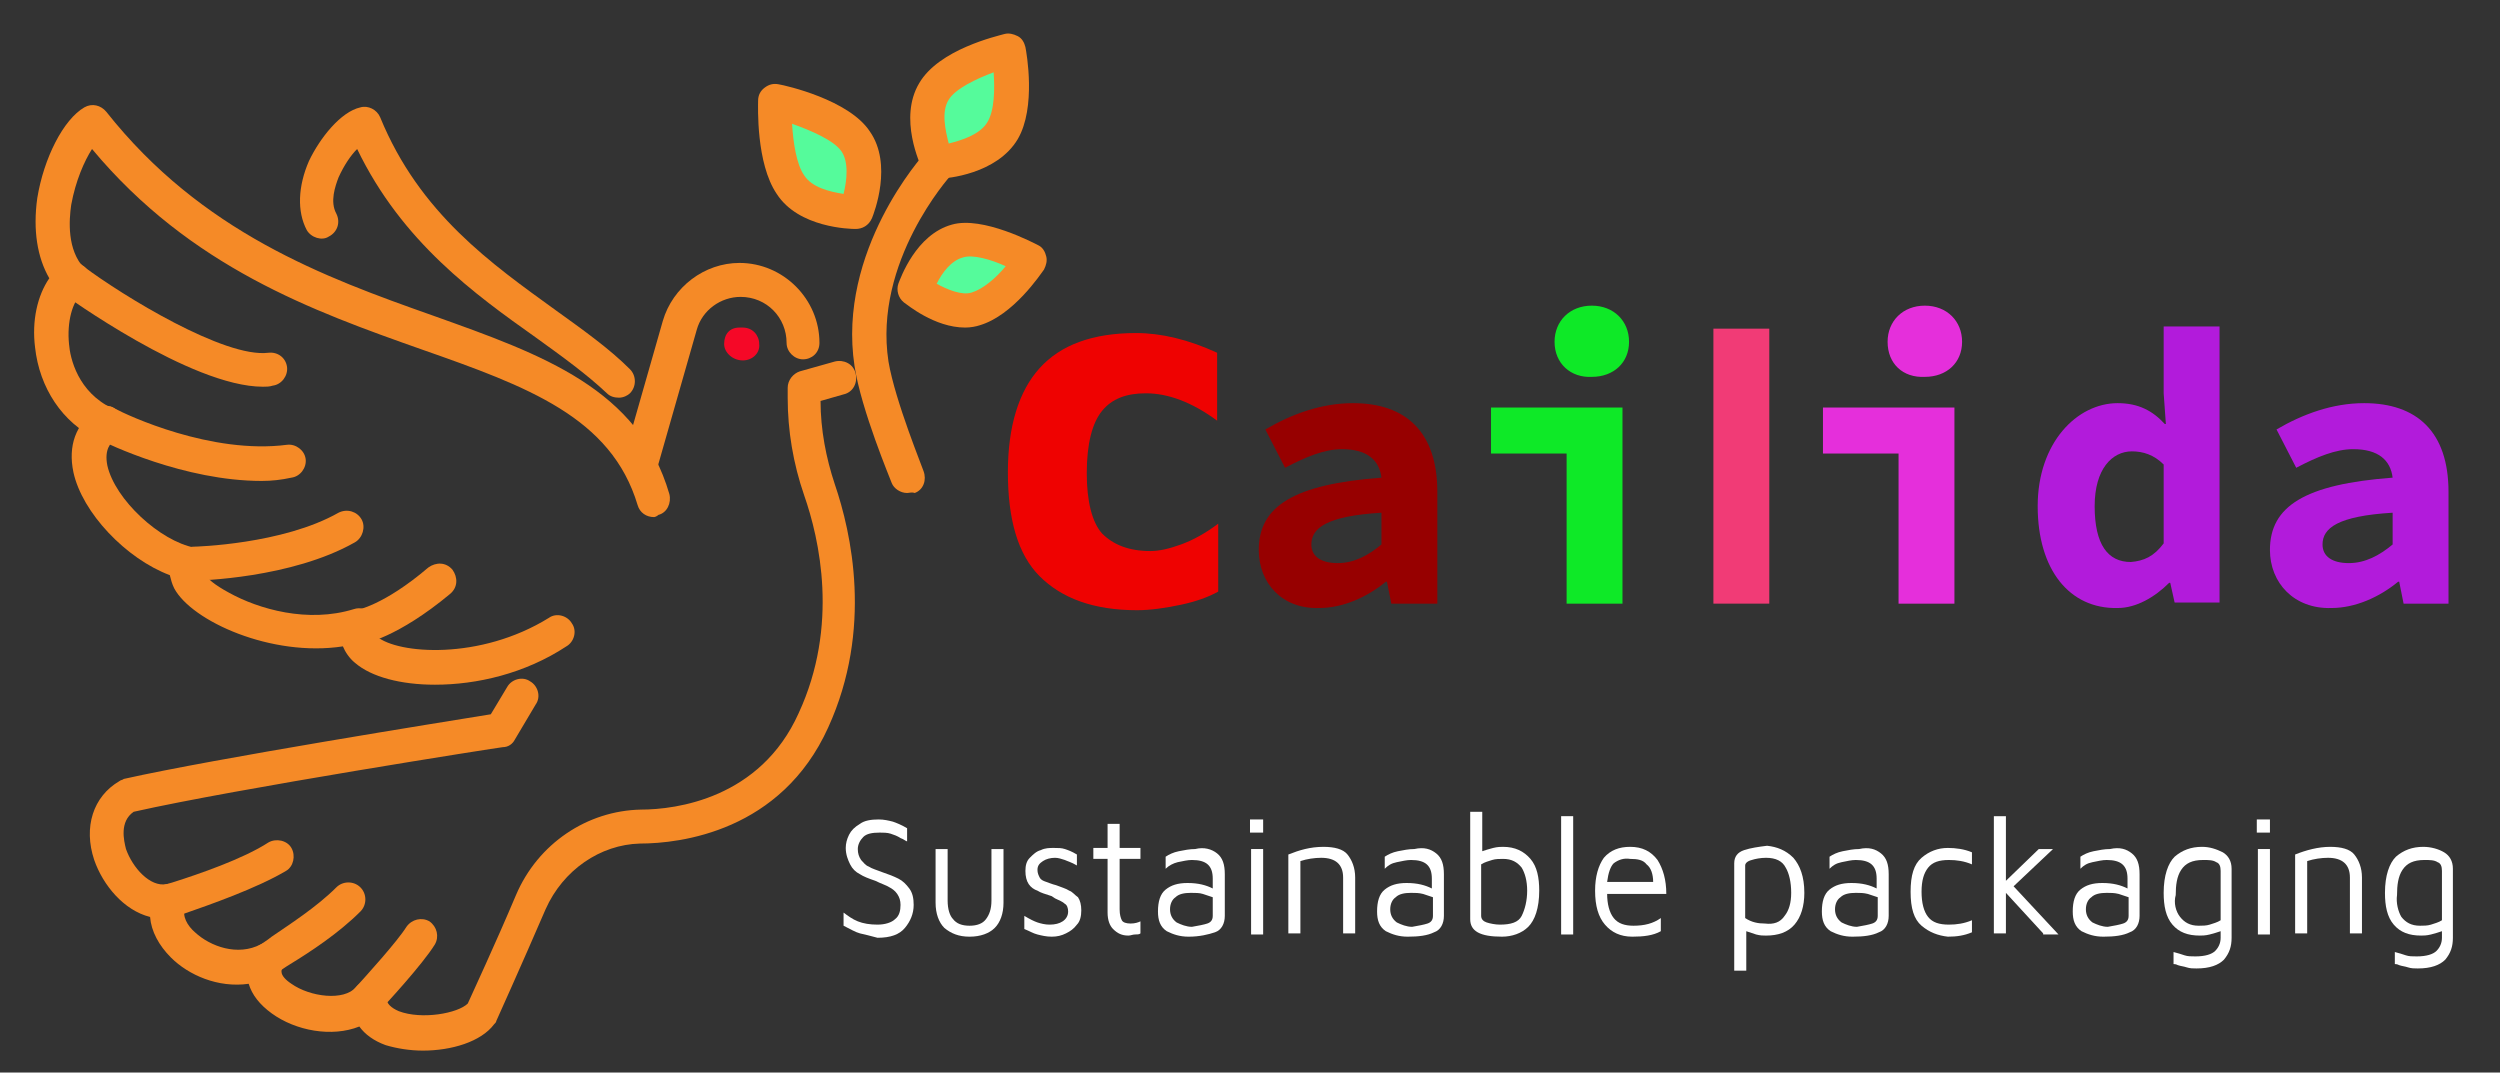 <?xml version="1.0" encoding="utf-8"?>
<!-- Generator: Adobe Illustrator 23.0.2, SVG Export Plug-In . SVG Version: 6.00 Build 0)  -->
<svg version="1.1" id="Layer_1" xmlns="http://www.w3.org/2000/svg" xmlns:xlink="http://www.w3.org/1999/xlink" x="0px" y="0px"
	 viewBox="0 0 228.2 97.9" style="enable-background:new 0 0 228.2 97.9;" xml:space="preserve">
<rect x="0" y="0" width="228.2" height="97.9" fill="#333333" stroke="none"/>
<style type="text/css">
	.st0{fill:none;}
	.st1{fill:#55FB9B;}
	.st2{fill:#F58A27;}
	.st3{fill:#F50827;}
	.st4{fill:#FFFFFF;}
	.st5{fill:#EF0201;}
	.st6{fill:#970000;}
	.st7{fill:#0EE927;}
	.st8{fill:#F13B76;}
	.st9{fill:#E52FDB;}
	.st10{fill:#B21BDB;}
</style>
<circle class="st0" cx="62" cy="53" r="19.2"/>
<g id="XMLID_475_">
	<g id="XMLID_471_">
		<path class="st1" d="M78.1,13.4c1.6,2.3,0,6.1,0,6.1s-4.1,0-5.6-2.3C71,14.9,71.2,10,71.2,10S76.6,11.1,78.1,13.4z"/>
	</g>
	<g id="XMLID_472_">
		<path class="st1" d="M93.3,23.7c0,0-2.3,3.5-4.7,4.2c-2.4,0.7-5.2-1.7-5.2-1.7s1.2-3.5,3.6-4.2C89.4,21.3,93.3,23.7,93.3,23.7z"/>
	</g>
	<g id="XMLID_473_">
		<path class="st1" d="M91.7,5.5c0,0,0.9,4.6-0.5,7c-1.4,2.4-5.5,2.7-5.5,2.7s-1.8-3.7-0.4-6.1C86.7,6.6,91.7,5.5,91.7,5.5z"/>
	</g>
</g>
<g id="XMLID_229_">
	<g id="XMLID_307_">
		<path class="st2" d="M33.6,92.8c-0.4,0-0.8-0.1-1.1-0.4c-0.6-0.6-0.7-1.6-0.1-2.2c1-1.1,3.9-4.3,4.7-5.6c0.5-0.7,1.4-0.9,2.1-0.5
			c0.7,0.5,0.9,1.4,0.5,2.1c-1.1,1.8-4.6,5.6-5,6C34.4,92.6,34,92.8,33.6,92.8z"/>
	</g>
	<g id="XMLID_306_">
		<path class="st2" d="M24.4,89.2c-0.5,0-1-0.2-1.3-0.6c-0.5-0.7-0.3-1.7,0.4-2.2c0.3-0.2,0.8-0.5,1.3-0.9c1.6-1.1,4.1-2.7,5.9-4.5
			c0.6-0.6,1.6-0.6,2.2,0c0.6,0.6,0.6,1.6,0,2.2c-2,2-4.6,3.7-6.4,4.8c-0.5,0.3-0.9,0.6-1.2,0.8C25,89.1,24.7,89.2,24.4,89.2z"/>
	</g>
	<g id="XMLID_305_">
		<path class="st2" d="M15.4,83.8c-0.6,0-1.2-0.4-1.5-1c-0.3-0.8,0.1-1.7,1-2l1-0.3c2.2-0.7,6.3-2.1,8.6-3.6
			c0.7-0.4,1.7-0.2,2.1,0.5c0.4,0.7,0.2,1.7-0.5,2.1c-2.7,1.6-7,3.1-9.3,3.9l-0.9,0.3C15.7,83.8,15.6,83.8,15.4,83.8z"/>
	</g>
	<g id="XMLID_304_">
		<path class="st2" d="M56.5,36.3c-0.4,0-0.8-0.1-1.1-0.4c-1.8-1.7-4-3.3-6.5-5.1c-5.5-3.9-12.2-8.7-16.3-17.2
			c-0.6,0.6-1.2,1.5-1.7,2.6c-0.3,0.8-0.8,2.2-0.2,3.3c0.4,0.8,0.1,1.7-0.7,2.1C29.4,22,28.4,21.7,28,21c-0.9-1.7-0.8-4,0.2-6.3
			c1-2.1,2.9-4.5,4.7-4.9c0.7-0.2,1.5,0.2,1.8,0.9c3.6,8.8,10.2,13.4,16,17.6c2.5,1.8,4.9,3.5,6.8,5.4c0.6,0.6,0.6,1.6,0,2.2
			C57.3,36.1,56.9,36.3,56.5,36.3z"/>
	</g>
	<g id="XMLID_677_">
		<path class="st2" d="M58.4,43.9c-0.1,0-0.3,0-0.4-0.1c-0.8-0.2-1.3-1.1-1.1-1.9l3.6-12.6c0.9-3.1,3.8-5.3,7-5.3
			c4,0,7.3,3.3,7.3,7.3c0,0.9-0.7,1.5-1.5,1.5s-1.5-0.7-1.5-1.5c0-2.3-1.8-4.2-4.2-4.2c-1.8,0-3.5,1.2-4,3l-3.6,12.6
			C59.7,43.4,59.1,43.9,58.4,43.9z"/>
	</g>
	<g id="XMLID_676_">
		<path class="st2" d="M38.6,95.9c-1.2,0-2.4-0.2-3.4-0.5c-1.1-0.4-1.9-1-2.4-1.7c-2.5,1-5.8,0.4-8-1.2c-1.1-0.8-1.8-1.7-2.1-2.7
			c-2.8,0.4-5.5-0.8-7.1-2.4c-1.1-1.1-1.8-2.4-1.9-3.7c-2.4-0.6-4.3-2.9-5.1-5.2c-1-3-0.1-5.8,2.3-7.2c0.1-0.1,0.3-0.1,0.4-0.2
			c8.5-1.9,29.2-5.2,33.5-5.9l1.5-2.5c0.4-0.7,1.4-1,2.1-0.5c0.7,0.4,1,1.4,0.5,2.1L47,67.5c-0.2,0.4-0.6,0.7-1.1,0.7
			c-0.2,0-24.4,3.8-33.7,5.9c-1.3,0.9-0.9,2.6-0.7,3.4c0.6,1.7,2.2,3.5,3.7,3.2c0.6-0.1,1.1,0.2,1.5,0.6c0.3,0.5,0.4,1.1,0.2,1.6
			c-0.3,0.7,0.2,1.6,0.9,2.2c1.4,1.3,3.9,2.2,6,1.1c0.6-0.3,1.3-0.2,1.8,0.3c0.5,0.5,0.6,1.2,0.2,1.8c-0.1,0.2-0.4,0.7,0.8,1.5
			c1.7,1.2,4.8,1.6,5.9,0.3c0.4-0.5,1.1-0.7,1.8-0.4c0.6,0.2,1,0.9,1,1.5c0,0.4,0.4,0.8,1.1,1.1c2.1,0.8,5.4,0.2,6.3-0.7
			c0.4-0.9,2.5-5.4,4.4-9.9c2-4.7,6.5-7.7,11.4-7.8c3.2,0,10.9-1,14.4-8.8c3.7-8,1.9-15.9,0.5-19.9c-1-2.9-1.5-5.9-1.5-8.9v-0.9
			c0-0.7,0.5-1.3,1.1-1.5l3.2-0.9c0.8-0.2,1.7,0.2,1.9,1.1c0.2,0.8-0.2,1.7-1.1,1.9l-2.1,0.6c0,2.6,0.5,5.2,1.3,7.6
			c1.5,4.4,3.5,13.2-0.6,22.2C71.3,75.9,62.1,77,58.4,77c-3.6,0.1-7,2.4-8.6,6c-2.2,5.1-4.5,10.2-4.5,10.2c0,0.1-0.1,0.2-0.2,0.3
			C43.9,95.1,41.2,95.9,38.6,95.9z"/>
	</g>
	<g id="XMLID_273_">
		<path class="st2" d="M59.7,47.2c-0.7,0-1.3-0.4-1.5-1.1c-2.4-8-10-10.8-19.7-14.2c-9.9-3.5-21.1-7.5-30.1-18.3
			c-0.7,1.1-1.5,2.9-1.9,5.1c-0.2,1.4-0.4,4.1,1.2,5.8c0.3,0.3,0.4,0.7,0.4,1.2s-0.2,0.8-0.6,1.1c-0.9,0.7-1.4,2.6-1.2,4.6
			c0.1,1.3,0.8,4.4,4,5.9c0.8,0.4,1.1,1.3,0.7,2.1c-0.4,0.8-1.3,1.1-2.1,0.7c-3.2-1.5-5.3-4.7-5.7-8.4c-0.3-2.4,0.2-4.7,1.3-6.3
			C3.4,23.5,3,21,3.4,18.1c0.6-3.7,2.4-7.2,4.3-8.3c0.7-0.4,1.5-0.2,2,0.4c8.7,11,19.9,15.1,29.8,18.6c10.1,3.6,18.8,6.7,21.6,16.3
			c0.2,0.8-0.2,1.7-1,1.9C60,47.1,59.8,47.2,59.7,47.2z"/>
	</g>
	<g id="XMLID_272_">
		<path class="st2" d="M39.7,62.5c-3.1,0-5.8-0.7-7.3-2c-0.5-0.4-0.9-1-1.1-1.5c-6.5,1-13.8-2.3-15.4-5.3c-0.2-0.4-0.3-0.8-0.4-1.2
			c-4-1.5-8-5.7-8.8-9.4c-0.5-2.4,0.2-4.4,2.1-5.7c0.7-0.5,1.7-0.3,2.2,0.4c0.5,0.7,0.3,1.7-0.4,2.2c-0.5,0.4-1.1,1-0.8,2.5
			c0.7,3.1,4.8,6.9,8,7.5c0.6,0.1,1.1,0.6,1.2,1.1c0.1,0.5,0,1-0.3,1.3c0.2,0.4,0.9,1,2.2,1.7c2.7,1.5,7.2,2.8,11.4,1.5
			c0.6-0.2,1.2,0,1.6,0.4s0.5,1.1,0.3,1.6c0,0.1-0.1,0.2,0.2,0.5c1.9,1.6,9.4,2.2,15.7-1.7c0.7-0.5,1.7-0.2,2.1,0.5
			c0.5,0.7,0.2,1.7-0.5,2.1C47.9,61.5,43.5,62.5,39.7,62.5z"/>
	</g>
	<g id="XMLID_271_">
		<path class="st2" d="M24,35.3c-6.6,0-18.1-8.4-18.3-8.5c-0.7-0.5-0.8-1.5-0.3-2.2c0.5-0.7,1.5-0.8,2.2-0.3
			c3.6,2.7,12.9,8.4,16.9,7.9c0.9-0.1,1.6,0.5,1.7,1.3c0.1,0.8-0.5,1.6-1.3,1.7C24.6,35.3,24.3,35.3,24,35.3z"/>
	</g>
	<g id="XMLID_268_">
		<path class="st2" d="M6.7,27.1c-0.3,0-0.5-0.1-0.8-0.2c-0.7-0.4-1-1.4-0.6-2.2c0.4-0.7,1.3-1,2.1-0.6l0.1,0.1
			c0.7,0.4,1,1.4,0.5,2.1C7.7,26.8,7.2,27.1,6.7,27.1z"/>
	</g>
	<g id="XMLID_245_">
		<path class="st2" d="M23.9,43.9c-7.1,0-14.1-3.4-14.9-3.8c-0.1-0.1-0.4-0.3-0.5-0.4c-0.6-0.6-0.6-1.6,0-2.2c0.5-0.5,1.4-0.6,2-0.2
			c1.1,0.6,8.8,4.2,15.7,3.3c0.8-0.1,1.6,0.5,1.7,1.3c0.1,0.8-0.5,1.6-1.3,1.7C25.7,43.8,24.8,43.9,23.9,43.9z"/>
	</g>
	<g id="XMLID_244_">
		<path class="st2" d="M9.6,40.2c-0.2,0-0.3,0-0.5-0.1c-0.8-0.3-1.3-1.2-1-2c0.3-0.8,1.1-1.3,1.9-1l0.1,0c0.8,0.3,1.2,1.1,1,2
			C10.8,39.7,10.2,40.2,9.6,40.2z"/>
	</g>
	<g id="XMLID_243_">
		<path class="st2" d="M17.7,53c-0.8,0-1.5-0.7-1.5-1.5c0-0.9,0.7-1.6,1.5-1.6c0.1,0,8.1-0.2,13.2-3.1c0.8-0.4,1.7-0.1,2.1,0.6
			c0.4,0.7,0.1,1.7-0.6,2.1C26.6,52.8,18.1,53,17.7,53C17.7,53,17.7,53,17.7,53z"/>
	</g>
	<g id="XMLID_237_">
		<path class="st2" d="M32.7,58.7c-0.8,0-1.4-0.6-1.5-1.3c-0.1-0.8,0.5-1.6,1.3-1.7c0,0,2.5-0.4,6.6-3.9c0.7-0.5,1.6-0.5,2.2,0.2
			c0.5,0.7,0.5,1.6-0.2,2.2c-4.8,4-7.9,4.6-8.2,4.6C32.9,58.7,32.8,58.7,32.7,58.7z"/>
	</g>
	<g id="XMLID_232_">
		<path class="st3" d="M67.8,32.9c-0.9,0-1.7-0.7-1.7-1.5c0-0.9,0.5-1.5,1.4-1.5h0.3c0.9,0,1.5,0.7,1.5,1.5
			C69.4,32.2,68.7,32.9,67.8,32.9z"/>
	</g>
	<g id="XMLID_231_">
		<path class="st2" d="M82.8,45c-0.6,0-1.2-0.4-1.4-0.9c-0.1-0.3-2.8-6.7-3.4-10.7c-1.6-10.5,6.2-19.2,6.5-19.5
			c0.6-0.6,1.6-0.7,2.2-0.1c0.6,0.6,0.7,1.6,0.1,2.2c-0.1,0.1-7.1,7.9-5.7,17c0.6,3.6,3.2,9.9,3.2,10c0.3,0.8,0,1.7-0.8,2
			C83.2,44.9,83,45,82.8,45z"/>
	</g>
	<g id="XMLID_469_">
		<path class="st2" d="M78.1,20.9c-0.5,0-5.2-0.1-7.2-3.2c-1.9-2.8-1.7-8-1.7-8.5c0-0.5,0.2-0.9,0.6-1.2c0.4-0.3,0.8-0.4,1.3-0.3
			c0.6,0.1,6.4,1.4,8.3,4.3c2.1,3,0.4,7.4,0.2,7.9C79.3,20.6,78.7,20.9,78.1,20.9z M72.3,11.3c0.1,1.7,0.4,3.7,1.1,4.7
			c0.7,1.1,2.3,1.5,3.6,1.7c0.3-1.2,0.5-2.9-0.2-3.9C76.1,12.8,74,11.9,72.3,11.3z"/>
	</g>
	<g id="XMLID_468_">
		<path class="st2" d="M88.1,29.9c-2.8,0-5.3-2.1-5.6-2.3c-0.5-0.4-0.7-1.1-0.5-1.7c0.2-0.5,1.6-4.5,4.9-5.4
			c2.8-0.8,7.5,1.7,7.9,1.9c0.4,0.2,0.6,0.6,0.7,1c0.1,0.4,0,0.8-0.2,1.2c-0.3,0.4-2.8,4.2-5.9,5.1C89.1,29.8,88.6,29.9,88.1,29.9z
			 M85.5,25.9c0.9,0.5,2.3,1.1,3.2,0.8c1-0.3,2.2-1.3,3.1-2.4c-1.3-0.6-3-1.1-3.9-0.8C86.8,23.8,86,24.9,85.5,25.9z"/>
	</g>
	<g id="XMLID_467_">
		<path class="st2" d="M85.6,16.4c-0.6,0-1.1-0.3-1.4-0.9c-0.2-0.5-2.2-4.7-0.3-7.9c1.8-3.1,7.1-4.3,7.8-4.5c0.4-0.1,0.8,0,1.2,0.2
			c0.4,0.2,0.6,0.6,0.7,1c0.1,0.5,1,5.5-0.7,8.4c-1.9,3.2-6.5,3.6-7.1,3.6C85.7,16.4,85.7,16.4,85.6,16.4z M90.7,6.6
			c-1.6,0.6-3.5,1.5-4.1,2.5c-0.7,1.1-0.3,2.8,0,4c1.2-0.3,2.8-0.8,3.5-1.9C90.8,10.1,90.8,8.1,90.7,6.6z"/>
	</g>
</g>
<g>
	<path class="st4" d="M78.5,85.2c-0.4-0.1-0.9-0.4-1.5-0.7v-1.2c0.4,0.3,0.8,0.6,1.3,0.8c0.5,0.2,1.1,0.3,1.8,0.3
		c0.7,0,1.3-0.2,1.6-0.5c0.4-0.3,0.5-0.8,0.5-1.3c0-0.4-0.1-0.7-0.3-1c-0.2-0.3-0.5-0.5-0.7-0.6c-0.3-0.2-0.7-0.3-1.3-0.6
		c-0.6-0.2-1.1-0.4-1.4-0.6c-0.4-0.2-0.7-0.5-0.9-0.9s-0.4-0.9-0.4-1.5c0-0.4,0.1-0.8,0.3-1.2c0.2-0.4,0.5-0.7,1-1
		c0.4-0.3,1-0.4,1.7-0.4c0.5,0,0.9,0.1,1.3,0.2c0.3,0.1,0.8,0.3,1.3,0.6v1.2c-0.1,0-0.3-0.2-0.6-0.3c-0.3-0.2-0.6-0.3-0.9-0.4
		c-0.3-0.1-0.7-0.1-1-0.1c-0.7,0-1.2,0.1-1.5,0.4c-0.3,0.3-0.5,0.7-0.5,1.1c0,0.4,0.1,0.7,0.3,1c0.2,0.2,0.4,0.5,0.7,0.6
		c0.3,0.2,0.7,0.3,1.2,0.5c0.6,0.2,1.1,0.4,1.5,0.6c0.4,0.2,0.7,0.5,1,0.9s0.4,0.9,0.4,1.5c0,0.8-0.3,1.5-0.8,2.1
		c-0.5,0.6-1.3,0.9-2.5,0.9C79.4,85.4,78.9,85.3,78.5,85.2z"/>
	<path class="st4" d="M86.2,84.7c-0.5-0.5-0.8-1.3-0.8-2.3v-4.9h1.1v4.7c0,0.8,0.2,1.4,0.5,1.7c0.3,0.4,0.8,0.6,1.5,0.6
		c0.7,0,1.2-0.2,1.5-0.6s0.5-0.9,0.5-1.7v-4.7h1.1v4.9c0,1-0.3,1.8-0.8,2.3c-0.5,0.5-1.3,0.8-2.3,0.8S86.8,85.2,86.2,84.7z"/>
	<path class="st4" d="M94.7,85.3c-0.4-0.1-0.7-0.3-1.2-0.5v-1.2c0.5,0.3,0.9,0.5,1.2,0.6c0.3,0.1,0.7,0.2,1.1,0.2
		c0.5,0,0.9-0.1,1.2-0.3c0.3-0.2,0.5-0.5,0.5-0.9c0-0.3-0.1-0.6-0.3-0.7c-0.2-0.2-0.5-0.3-0.9-0.5L96,81.8c-0.6-0.2-1-0.3-1.3-0.5
		c-0.3-0.1-0.6-0.3-0.8-0.6c-0.2-0.3-0.3-0.7-0.3-1.2s0.1-0.9,0.4-1.2s0.6-0.6,1-0.7c0.4-0.2,0.8-0.2,1.2-0.2c0.4,0,0.7,0,1,0.1
		c0.3,0.1,0.6,0.2,1.1,0.5V79c-0.5-0.3-0.9-0.4-1.1-0.5c-0.3-0.1-0.6-0.2-0.9-0.2c-0.4,0-0.8,0.1-1.1,0.3c-0.3,0.2-0.5,0.4-0.5,0.8
		c0,0.3,0.1,0.5,0.2,0.7s0.3,0.3,0.6,0.4s0.5,0.2,0.9,0.3c0.5,0.2,0.9,0.3,1.2,0.5c0.3,0.1,0.5,0.4,0.8,0.6c0.2,0.3,0.3,0.7,0.3,1.2
		c0,0.5-0.1,1-0.4,1.3c-0.3,0.4-0.6,0.6-1,0.8s-0.8,0.3-1.3,0.3C95.5,85.5,95.1,85.4,94.7,85.3z"/>
	<path class="st4" d="M101.6,84.8c-0.3-0.3-0.5-0.8-0.5-1.5v-4.9h-1.3v-1h1.3v-2.2h1.1v2.2h1.9v1h-1.9V83c0,0.5,0.1,0.8,0.2,1
		c0.1,0.2,0.4,0.3,0.8,0.3c0.4,0,0.7-0.1,0.9-0.2v1.1c-0.1,0.1-0.3,0.1-0.5,0.1c-0.2,0-0.4,0.1-0.6,0.1
		C102.4,85.4,102,85.2,101.6,84.8z"/>
	<path class="st4" d="M111.1,77.9c0.5,0.4,0.7,1,0.7,1.9v3.8c0,0.7-0.3,1.3-0.9,1.5s-1.4,0.4-2.4,0.4c-0.8,0-1.4-0.2-2-0.5
		c-0.6-0.4-0.8-1-0.8-1.8c0-0.9,0.2-1.6,0.7-2c0.5-0.4,1.1-0.6,2-0.6c1,0,1.7,0.2,2.3,0.5v-0.9c0-1.2-0.6-1.7-1.9-1.7
		c-0.4,0-0.8,0.1-1.3,0.2c-0.4,0.1-0.8,0.3-1.1,0.6v-1.1c0.3-0.2,0.7-0.4,1.2-0.5s1-0.2,1.5-0.2C109.9,77.3,110.6,77.5,111.1,77.9z
		 M110.2,84.3c0.3-0.1,0.5-0.3,0.5-0.7v-1.7c-0.3-0.1-0.6-0.2-0.9-0.3s-0.7-0.1-1.1-0.1c-0.6,0-1.1,0.1-1.4,0.4
		c-0.3,0.2-0.5,0.6-0.5,1.1c0,0.5,0.2,0.9,0.6,1.2c0.4,0.2,0.9,0.4,1.4,0.4C109.4,84.5,109.9,84.4,110.2,84.3z"/>
	<path class="st4" d="M114.1,74.8h1.2v1.2h-1.2V74.8z M114.2,77.5h1.1v7.8h-1.1V77.5z"/>
	<path class="st4" d="M120.8,77.3c1,0,1.8,0.2,2.2,0.7s0.7,1.2,0.7,2.1v5.1h-1.1v-5.1c0-1.2-0.7-1.8-2-1.8c-0.6,0-1.3,0.1-1.9,0.3
		v6.6h-1.1v-7.2C118.6,77.6,119.6,77.3,120.8,77.3z"/>
	<path class="st4" d="M131.1,77.9c0.5,0.4,0.7,1,0.7,1.9v3.8c0,0.7-0.3,1.3-0.9,1.5c-0.6,0.3-1.4,0.4-2.4,0.4c-0.8,0-1.4-0.2-2-0.5
		c-0.6-0.4-0.8-1-0.8-1.8c0-0.9,0.2-1.6,0.7-2c0.5-0.4,1.1-0.6,2-0.6c1,0,1.7,0.2,2.3,0.5v-0.9c0-1.2-0.6-1.7-1.9-1.7
		c-0.4,0-0.8,0.1-1.3,0.2s-0.8,0.3-1.1,0.6v-1.1c0.3-0.2,0.7-0.4,1.2-0.5c0.5-0.1,1-0.2,1.5-0.2C130,77.3,130.6,77.5,131.1,77.9z
		 M130.3,84.3c0.3-0.1,0.5-0.3,0.5-0.7v-1.7c-0.3-0.1-0.6-0.2-0.9-0.3c-0.4-0.1-0.7-0.1-1.1-0.1c-0.6,0-1.1,0.1-1.4,0.4
		c-0.3,0.2-0.5,0.6-0.5,1.1c0,0.5,0.2,0.9,0.6,1.2c0.4,0.2,0.9,0.4,1.4,0.4C129.5,84.5,130,84.4,130.3,84.3z"/>
	<path class="st4" d="M139.7,78.4c0.6,0.7,0.8,1.7,0.8,2.9c0,1.6-0.4,2.7-1,3.3s-1.5,0.9-2.4,0.9c-2,0-2.9-0.5-2.9-1.6v-9.8h1.1v3.6
		c0.3-0.1,0.6-0.2,1-0.3c0.4-0.1,0.7-0.1,0.9-0.1C138.3,77.3,139.1,77.7,139.7,78.4z M138.9,83.6c0.3-0.6,0.5-1.4,0.5-2.3
		c0-0.9-0.2-1.6-0.5-2.1c-0.4-0.5-0.9-0.8-1.7-0.8c-0.3,0-0.7,0-1,0.1c-0.3,0.1-0.7,0.2-1,0.4v4.7c0,0.3,0.2,0.5,0.5,0.6
		c0.3,0.1,0.8,0.2,1.2,0.2C137.9,84.4,138.6,84.2,138.9,83.6z"/>
	<path class="st4" d="M142.5,85.2V74.5h1.1v10.8H142.5z"/>
	<path class="st4" d="M151.3,78.5c0.5,0.8,0.8,1.8,0.8,3.1h-5.4c0,0.9,0.2,1.7,0.6,2.2c0.4,0.5,1,0.7,1.8,0.7c1,0,1.8-0.2,2.5-0.7
		v1.2c-0.7,0.4-1.6,0.5-2.6,0.5c-1.1,0-1.9-0.4-2.5-1.1c-0.6-0.7-0.9-1.7-0.9-3.1c0-1.3,0.3-2.3,0.8-3c0.6-0.7,1.4-1,2.4-1
		C149.9,77.3,150.7,77.7,151.3,78.5z M147.3,78.8c-0.3,0.3-0.5,0.9-0.6,1.7h4.2c0-0.7-0.2-1.3-0.6-1.6c-0.3-0.4-0.8-0.5-1.5-0.5
		C148.2,78.3,147.7,78.5,147.3,78.8z"/>
	<path class="st4" d="M163.7,78.3c0.6,0.7,1,1.7,1,3.2c0,1.2-0.3,2.2-0.9,2.9c-0.6,0.7-1.5,1-2.6,1c-0.3,0-0.5,0-0.9-0.1
		c-0.3-0.1-0.6-0.2-0.9-0.3v3.6h-1.1v-9.8c0-0.6,0.3-1,0.9-1.2c0.6-0.2,1.3-0.3,2.1-0.4C162.2,77.3,163,77.6,163.7,78.3z
		 M162.9,83.6c0.4-0.5,0.6-1.2,0.6-2.1c0-1-0.2-1.8-0.5-2.3c-0.3-0.6-0.9-0.9-1.8-0.9c-0.5,0-1,0.1-1.3,0.2
		c-0.4,0.1-0.6,0.3-0.6,0.5v4.8c0.6,0.4,1.2,0.5,1.8,0.5C161.9,84.4,162.5,84.2,162.9,83.6z"/>
	<path class="st4" d="M171.7,77.9c0.5,0.4,0.7,1,0.7,1.9v3.8c0,0.7-0.3,1.3-0.9,1.5c-0.6,0.3-1.4,0.4-2.4,0.4c-0.8,0-1.4-0.2-2-0.5
		c-0.6-0.4-0.8-1-0.8-1.8c0-0.9,0.2-1.6,0.7-2c0.5-0.4,1.1-0.6,2-0.6c1,0,1.7,0.2,2.3,0.5v-0.9c0-1.2-0.6-1.7-1.9-1.7
		c-0.4,0-0.8,0.1-1.3,0.2s-0.8,0.3-1.1,0.6v-1.1c0.3-0.2,0.7-0.4,1.2-0.5s1-0.2,1.5-0.2C170.6,77.3,171.2,77.5,171.7,77.9z
		 M170.9,84.3c0.3-0.1,0.5-0.3,0.5-0.7v-1.7c-0.3-0.1-0.6-0.2-0.9-0.3c-0.4-0.1-0.7-0.1-1.1-0.1c-0.6,0-1.1,0.1-1.4,0.4
		c-0.3,0.2-0.5,0.6-0.5,1.1c0,0.5,0.2,0.9,0.6,1.2c0.4,0.2,0.9,0.4,1.4,0.4C170.1,84.5,170.6,84.4,170.9,84.3z"/>
	<path class="st4" d="M175.4,84.5c-0.7-0.6-1-1.6-1-3.1c0-1.5,0.3-2.5,1-3.1s1.5-0.9,2.4-0.9c0.7,0,1.5,0.1,2.2,0.4v1.1
		c-0.7-0.3-1.4-0.4-2.1-0.4c-0.9,0-1.5,0.2-1.9,0.7c-0.4,0.5-0.6,1.2-0.6,2.2c0,1,0.2,1.8,0.6,2.3c0.4,0.5,1,0.7,1.9,0.7
		c0.7,0,1.4-0.1,2.1-0.4v1.1c-0.7,0.3-1.4,0.4-2.2,0.4C176.9,85.4,176.1,85.1,175.4,84.5z"/>
	<path class="st4" d="M186.5,85.2l-3.4-3.7v3.7H182V74.5h1.1v5.9l3-2.9h1.3l-3.6,3.4l4.1,4.4H186.5z"/>
	<path class="st4" d="M194.6,77.9c0.5,0.4,0.7,1,0.7,1.9v3.8c0,0.7-0.3,1.3-0.9,1.5c-0.6,0.3-1.4,0.4-2.4,0.4c-0.8,0-1.4-0.2-2-0.5
		c-0.6-0.4-0.8-1-0.8-1.8c0-0.9,0.2-1.6,0.7-2c0.5-0.4,1.1-0.6,2-0.6c1,0,1.7,0.2,2.3,0.5v-0.9c0-1.2-0.6-1.7-1.9-1.7
		c-0.4,0-0.8,0.1-1.3,0.2s-0.8,0.3-1.1,0.6v-1.1c0.3-0.2,0.7-0.4,1.2-0.5s1-0.2,1.5-0.2C193.5,77.3,194.1,77.5,194.6,77.9z
		 M193.8,84.3c0.3-0.1,0.5-0.3,0.5-0.7v-1.7c-0.3-0.1-0.6-0.2-0.9-0.3c-0.4-0.1-0.7-0.1-1.1-0.1c-0.6,0-1.1,0.1-1.4,0.4
		c-0.3,0.2-0.5,0.6-0.5,1.1c0,0.5,0.2,0.9,0.6,1.2c0.4,0.2,0.9,0.4,1.4,0.4C193,84.5,193.5,84.4,193.8,84.3z"/>
	<path class="st4" d="M202.9,77.8c0.5,0.3,0.8,0.8,0.8,1.5v6.3c0,0.8-0.2,1.4-0.7,2c-0.5,0.5-1.3,0.8-2.5,0.8c-0.3,0-0.6,0-0.9-0.1
		c-0.3-0.1-0.5-0.1-0.8-0.2c-0.2-0.1-0.3-0.1-0.4-0.1v-1.1c0.4,0.1,0.7,0.2,1,0.3s0.6,0.1,1,0.1c0.9,0,1.5-0.2,1.8-0.5
		c0.3-0.3,0.5-0.7,0.5-1.2V85c-0.3,0.1-0.6,0.2-1,0.3c-0.4,0.1-0.7,0.1-0.9,0.1c-1.1,0-1.9-0.3-2.5-1c-0.6-0.7-0.8-1.7-0.8-2.9
		c0-1.6,0.4-2.7,1-3.3c0.7-0.6,1.5-0.9,2.5-0.9C201.7,77.3,202.3,77.5,202.9,77.8z M199,83.7c0.4,0.5,0.9,0.8,1.7,0.8
		c0.3,0,0.7,0,1-0.1c0.3-0.1,0.7-0.2,1-0.4v-4.5c0-0.4-0.1-0.7-0.4-0.8c-0.3-0.2-0.7-0.2-1.2-0.2c-1,0-1.6,0.3-2,0.9
		c-0.4,0.6-0.5,1.4-0.5,2.3C198.4,82.4,198.6,83.2,199,83.7z"/>
	<path class="st4" d="M206,74.8h1.2v1.2H206V74.8z M206.1,77.5h1.1v7.8h-1.1V77.5z"/>
	<path class="st4" d="M212.7,77.3c1,0,1.8,0.2,2.2,0.7s0.7,1.2,0.7,2.1v5.1h-1.1v-5.1c0-1.2-0.7-1.8-2-1.8c-0.6,0-1.3,0.1-1.9,0.3
		v6.6h-1.1v-7.2C210.5,77.6,211.6,77.3,212.7,77.3z"/>
	<path class="st4" d="M223.1,77.8c0.5,0.3,0.8,0.8,0.8,1.5v6.3c0,0.8-0.2,1.4-0.7,2c-0.5,0.5-1.3,0.8-2.5,0.8c-0.3,0-0.6,0-0.9-0.1
		c-0.3-0.1-0.5-0.1-0.8-0.2c-0.2-0.1-0.3-0.1-0.4-0.1v-1.1c0.4,0.1,0.7,0.2,1,0.3s0.6,0.1,1,0.1c0.9,0,1.5-0.2,1.8-0.5
		c0.3-0.3,0.5-0.7,0.5-1.2V85c-0.3,0.1-0.6,0.2-1,0.3c-0.4,0.1-0.7,0.1-0.9,0.1c-1.1,0-1.9-0.3-2.5-1c-0.6-0.7-0.8-1.7-0.8-2.9
		c0-1.6,0.4-2.7,1-3.3c0.7-0.6,1.5-0.9,2.5-0.9C221.9,77.3,222.6,77.5,223.1,77.8z M219.2,83.7c0.4,0.5,0.9,0.8,1.7,0.8
		c0.3,0,0.7,0,1-0.1c0.3-0.1,0.7-0.2,1-0.4v-4.5c0-0.4-0.1-0.7-0.4-0.8c-0.3-0.2-0.7-0.2-1.2-0.2c-1,0-1.6,0.3-2,0.9
		c-0.4,0.6-0.5,1.4-0.5,2.3C218.7,82.4,218.9,83.2,219.2,83.7z"/>
</g>
<g>
	<path class="st5" d="M94.9,52.6c-2-2-2.9-5.2-2.9-9.5c0-4.2,1-7.4,2.9-9.5c1.9-2.1,4.8-3.2,8.8-3.2c2.3,0,4.8,0.6,7.4,1.8v6.2
		c-2.3-1.7-4.5-2.5-6.5-2.5c-1.8,0-3.1,0.5-4,1.6c-0.9,1.1-1.4,3-1.4,5.7c0,2.6,0.5,4.5,1.4,5.5c1,1,2.4,1.6,4.4,1.6
		c0.8,0,1.7-0.2,2.8-0.6c1.1-0.4,2.2-1,3.4-1.9V54c-0.9,0.5-2,0.9-3.4,1.2c-1.4,0.3-2.8,0.5-4,0.5C99.8,55.7,96.9,54.6,94.9,52.6z"
		/>
	<path class="st6" d="M114.9,50.2c0-4,3.2-6,11.2-6.6c-0.2-1.6-1.3-2.6-3.6-2.6c-1.6,0-3.3,0.7-5.2,1.7l-1.8-3.5
		c2.4-1.4,5.1-2.4,8-2.4c4.8,0,7.7,2.6,7.7,8.1v10.2H127l-0.4-2h-0.1c-1.7,1.4-3.9,2.4-6.1,2.4C117,55.6,114.9,53.2,114.9,50.2z
		 M126.1,49.7v-2.9c-5,0.3-6.4,1.4-6.4,2.9c0,1.1,0.9,1.7,2.4,1.7C123.6,51.4,124.9,50.7,126.1,49.7z"/>
	<path class="st7" d="M143,41.4h-6.9v-4.2h12v17.9H143V41.4z M141.9,31.2c0-1.9,1.4-3.3,3.4-3.3c2,0,3.4,1.4,3.4,3.3
		c0,1.9-1.4,3.2-3.4,3.2C143.4,34.5,141.9,33.2,141.9,31.2z"/>
	<path class="st8" d="M156.4,55.1V30h5.1v25.1H156.4z"/>
	<path class="st9" d="M173.3,41.4h-6.9v-4.2h12v17.9h-5.1V41.4z M172.3,31.2c0-1.9,1.4-3.3,3.4-3.3c2,0,3.4,1.4,3.4,3.3
		c0,1.9-1.4,3.2-3.4,3.2C173.7,34.5,172.3,33.2,172.3,31.2z"/>
	<path class="st10" d="M186,46.2c0-5.8,3.6-9.4,7.3-9.4c1.9,0,3.2,0.7,4.3,1.9h0.1l-0.2-2.8v-6.1h5.1v25.2h-4.1l-0.4-1.8H198
		c-1.3,1.3-3,2.3-4.7,2.3C188.9,55.6,186,52,186,46.2z M197.5,49.6v-7.2c-0.9-0.9-1.9-1.2-2.9-1.2c-1.8,0-3.4,1.6-3.4,5
		c0,3.5,1.2,5.1,3.3,5.1C195.7,51.2,196.6,50.8,197.5,49.6z"/>
	<path class="st10" d="M207.2,50.2c0-4,3.2-6,11.2-6.6c-0.2-1.6-1.3-2.6-3.6-2.6c-1.6,0-3.3,0.7-5.2,1.7l-1.8-3.5
		c2.4-1.4,5.1-2.4,8-2.4c4.8,0,7.7,2.6,7.7,8.1v10.2h-4.1l-0.4-2h-0.1c-1.7,1.4-3.9,2.4-6.1,2.4C209.4,55.6,207.2,53.2,207.2,50.2z
		 M218.4,49.7v-2.9c-5,0.3-6.4,1.4-6.4,2.9c0,1.1,0.9,1.7,2.4,1.7C215.9,51.4,217.2,50.7,218.4,49.7z"/>
</g>
</svg>
